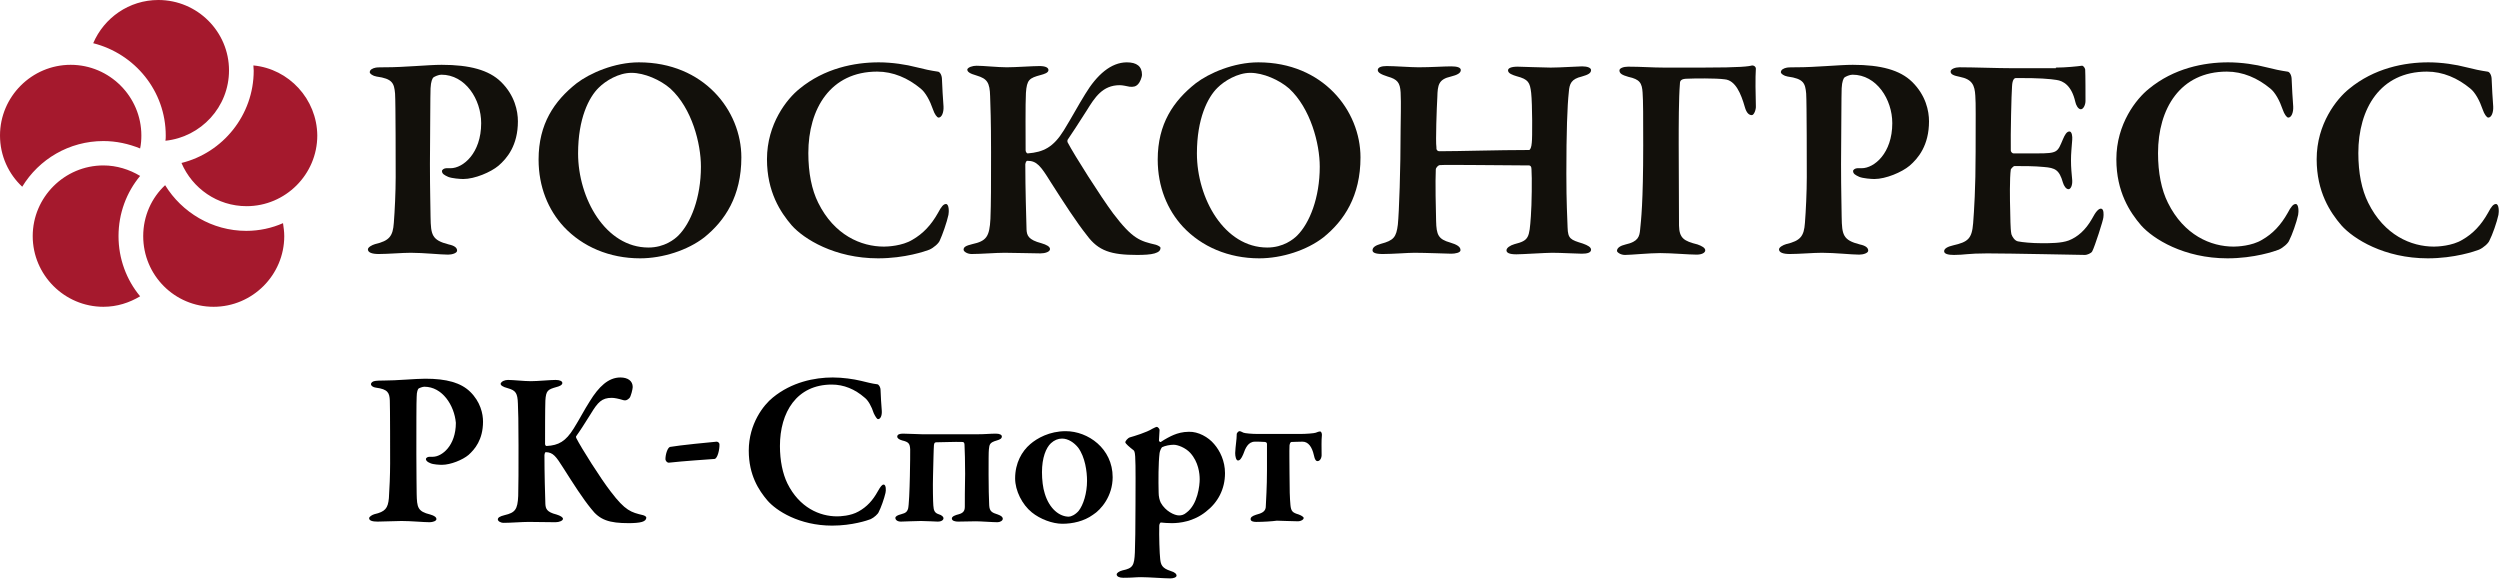 <?xml version="1.0" encoding="UTF-8"?> <svg xmlns="http://www.w3.org/2000/svg" width="810" height="188" viewBox="0 0 810 188" fill="none"> <path d="M0 43.9C0 31.3 10.3 21 22.9 21C35.5 21 45.8 31.3 45.8 43.9C45.8 45.3 45.7 46.7 45.4 48.1C41.7 46.6 37.7 45.7 33.5 45.7C22.4 45.7 12.6 51.6 7.2 60.5C2.8 56.4 0 50.5 0 43.9ZM38.4 76.5C38.4 69.1 41 62.3 45.4 57C41.9 54.9 37.8 53.6 33.5 53.6C20.9 53.6 10.6 63.9 10.6 76.5C10.6 89.1 20.9 99.4 33.5 99.4C37.9 99.4 41.9 98.1 45.4 96C41 90.7 38.4 83.9 38.4 76.5ZM79.8 74.8C68.7 74.8 58.9 68.8 53.5 60C49.1 64.1 46.4 70 46.4 76.5C46.4 89.2 56.6 99.4 69.2 99.4C81.8 99.4 92.1 89.1 92.1 76.5C92.1 75.1 91.9 73.7 91.7 72.3C88.1 73.9 84 74.8 79.8 74.8ZM82.1 21.2C82.1 21.8 82.2 22.4 82.2 22.9C82.2 37.3 72.2 49.5 58.8 52.8C62.3 61 70.4 66.8 79.9 66.8C92.5 66.8 102.8 56.5 102.8 43.9C102.7 32.1 93.6 22.3 82.1 21.2ZM51.3 0C41.8 0 33.7 5.8 30.2 14C43.7 17.4 53.7 29.5 53.7 43.9C53.7 44.5 53.7 45.1 53.6 45.6C65.1 44.4 74.2 34.7 74.2 22.8C74.2 10.3 64 0 51.3 0Z" fill="#A5192D"></path> <path d="M143 24.2C142.1 24.2 140.8 24.8 140.4 25.1C140.1 25.4 139.6 26.4 139.5 28.6C139.4 30.5 139.4 42.3 139.3 53.1C139.3 61.8 139.5 67.9 139.5 70.3C139.6 76.1 139.9 77.8 145.4 79.2C147.3 79.6 148.1 80.3 148.1 81.2C148.1 82 146.5 82.5 145.2 82.5C142.7 82.5 137.3 81.9 133.1 81.9C130.3 81.9 125.7 82.3 122.7 82.3C120.5 82.3 119.2 81.8 119.2 80.8C119.2 80.1 120.5 79.4 121.5 79.1C126.2 78 127.3 76.5 127.6 72.2C127.9 68.4 128.2 62.2 128.2 57.4C128.2 54.4 128.2 33.1 128 30.3C127.7 27 127.2 25.5 122 24.8C120.8 24.6 119.8 23.9 119.8 23.4C119.8 22.6 120.7 22.1 121.8 21.9C122.4 21.8 124.1 21.8 124.9 21.8C131 21.8 138.8 21 143.1 21C152.2 21 158.4 22.7 162.3 26.5C166.8 30.9 167.8 36 167.8 39.3C167.8 47.1 164.3 51.3 161.5 53.7C159 55.8 153.8 58 150.1 58C149.1 58 146.4 57.8 145.2 57.3C143.9 56.7 143.2 56.3 143.2 55.4C143.2 55 143.9 54.5 144.6 54.5H146C150 54.5 155.9 49.7 155.9 39.9C155.9 32.2 150.8 24.2 143 24.2Z" fill="#12100B"></path> <path d="M240.2 51C240.2 63.5 234.9 71.5 228.2 76.9C222.8 81.1 214.7 83.7 207.4 83.7C197.4 83.7 188.7 79.9 182.7 73.5C177.6 68 174.5 60.5 174.5 51.7C174.5 40.1 179.6 32.7 186.8 27C191.1 23.7 199.1 20.2 207 20.2C228 20.2 240.2 35.8 240.2 51ZM194 28.4C190.8 31.5 187.3 38.4 187.3 49.7C187.3 64.3 196.2 80.2 210.1 80.2C215.3 80.2 218.6 77.5 219.8 76.3C223.8 72.3 227.1 64.1 227.1 54C227.1 46.5 224.2 35.1 217.2 28.7C214 25.9 208.8 23.6 204.6 23.6C200.4 23.6 196.2 26.2 194 28.4Z" fill="#12100B"></path> <path d="M297 21.8C299.3 22.4 301.7 22.9 303.8 23.2C304.5 23.2 305.2 24.3 305.2 25.8C305.3 28.5 305.5 31.8 305.7 34.5C305.8 36.5 305.1 38.1 304.1 38.1C303.6 38.1 302.8 37 302.3 35.5C301.3 32.6 299.9 30 298.3 28.7C294.2 25.3 289.4 23.2 284.2 23.2C269.1 23.2 261.9 35.2 261.9 49.6C261.9 56 263 61.5 265.1 65.7C270.3 76.2 279 79.9 286.4 79.9C287.6 79.9 292.3 79.7 295.6 77.7C299.1 75.7 301.7 72.9 303.9 69C305 66.9 305.7 66.1 306.5 66.1C307.5 66.1 307.5 68.6 307.3 69.6C306.8 72 305.3 76.2 304.5 77.9C304.2 78.8 302.5 80.3 301.1 80.9C299.8 81.4 293.2 83.7 284.5 83.7C270.4 83.7 260.4 77.4 256.5 73C252.9 68.8 248.5 62.2 248.5 51.6C248.5 40.1 255 32 259 28.8C267.1 22.1 276.9 20.2 284.7 20.2C289 20.2 293.6 20.9 297 21.8Z" fill="#12100B"></path> <path d="M316.4 21.3C318.7 21.3 323.2 21.8 326.2 21.8C329.1 21.8 334.6 21.4 336.8 21.4C338.7 21.4 339.7 21.9 339.7 22.7C339.7 23.6 338.3 24 337.2 24.3C333.5 25.3 332.7 25.8 332.4 30.1C332.2 33.6 332.3 44.3 332.3 48.7C332.3 49.1 332.6 49.7 333 49.7C338.1 49.3 341.3 47.7 344.7 42.2C347.4 37.8 349.3 34.2 351.6 30.5C355.4 24.2 360 20.2 365.1 20.2C368.3 20.2 370 21.5 370 24.2C370 25.1 369.3 26.7 368.8 27.2C368 28.1 367.2 28.2 366 28.1C365 27.9 363.7 27.6 362.8 27.6C357.2 27.6 354.7 31.6 352.1 35.8C349.4 40 347.3 43.3 345.9 45.3C345.8 45.5 345.8 45.9 345.9 46.1C348.1 50.3 356.6 63.7 360.7 69.2C367 77.5 369.4 78.1 374.5 79.3C375.1 79.5 376 79.9 376 80.3C376 81.2 375.4 81.7 374.1 82.1C372.8 82.5 370.6 82.6 368.4 82.6C360 82.6 355.9 81.3 352.2 76.3C348.7 71.9 344.7 65.7 340.3 58.8C337.2 53.8 335.9 52.1 332.9 52.1C332.4 52.1 332.3 52.8 332.2 53.2C332.2 60.9 332.5 70.9 332.6 74.4C332.7 76.3 333.2 77.7 337.4 78.8C339.1 79.3 340.2 79.9 340.2 80.7C340.2 81.6 338.6 82.1 337.1 82.1C335 82.1 328.4 81.9 325.5 81.9C322.6 81.9 317.8 82.3 314.8 82.3C313.4 82.3 312.2 81.5 312.2 80.9C312.2 80 313 79.6 315 79.1C319.6 78.1 320.6 76.7 320.9 70.9C321.1 66.1 321.1 59.6 321.1 49.4C321.1 38.3 320.9 34.7 320.8 31.2C320.7 26.7 319.8 25.5 316.5 24.5C314 23.8 313.4 23.2 313.4 22.5C313.6 21.8 315.1 21.3 316.4 21.3Z" fill="#12100B"></path> <path d="M440.8 51C440.8 63.5 435.5 71.5 428.8 76.9C423.4 81.1 415.3 83.7 408 83.7C398 83.7 389.3 79.9 383.3 73.5C378.2 68 375.1 60.5 375.1 51.7C375.1 40.1 380.2 32.7 387.4 27C391.7 23.7 399.7 20.2 407.7 20.2C428.6 20.2 440.8 35.8 440.8 51ZM394.5 28.4C391.3 31.5 387.8 38.4 387.8 49.7C387.8 64.3 396.7 80.2 410.6 80.2C415.8 80.2 419.1 77.5 420.3 76.3C424.3 72.3 427.6 64.1 427.6 54C427.6 46.5 424.6 35.1 417.7 28.7C414.5 25.9 409.3 23.6 405.1 23.6C401 23.6 396.7 26.2 394.5 28.4Z" fill="#12100B"></path> <path d="M466.4 49C472.9 49 485.4 48.6 495.4 48.6C495.8 48.6 496.2 47.7 496.3 46.2C496.5 45 496.5 33.8 496.1 30.1C495.7 26.7 495.2 25.7 491.4 24.7C490.1 24.3 488.6 23.8 488.6 22.8C488.6 22.1 489.6 21.6 491.7 21.6C492.9 21.6 500 21.9 502.4 21.9C505.4 21.9 511.4 21.5 512.6 21.5C514.4 21.5 515.5 22 515.5 22.7C515.5 23.7 514.6 24.2 512.5 24.8C509.1 25.6 508.5 27.1 508.3 29.8C507.8 34.3 507.5 42.8 507.5 56.3C507.5 65.6 507.8 70.6 507.9 73.7C508 77.4 508.9 77.7 512.8 78.9C514.5 79.5 515.5 80.1 515.5 80.9C515.5 81.9 514.2 82.2 512.5 82.2C510.9 82.2 505.8 81.9 502.9 81.9C500.8 81.9 493.2 82.4 491.3 82.4C489 82.4 488.1 81.9 488.1 81.1C488.1 80.3 489.3 79.5 490.7 79.1C495.4 77.9 495.5 77.1 496 70.1C496.3 66.3 496.4 57.4 496.2 54.8C496.2 53.9 495.8 53.6 495.4 53.6C487.8 53.6 468.3 53.3 466.4 53.5C465.9 53.6 465.2 54.4 465.2 54.9C465 58.4 465.2 68.6 465.3 71.6C465.4 76.1 466 77.5 469.9 78.6C471.9 79.2 473.2 79.9 473.2 81C473.3 81.9 471.4 82.2 470.2 82.2C469.5 82.2 461.6 81.9 458.3 81.9C456.1 81.9 451.3 82.3 448 82.3C445.5 82.3 444.7 81.8 444.7 81.1C444.7 80.1 445.7 79.5 447.4 79C451.6 77.9 452.4 76.8 452.9 72.8C453.3 69 453.8 54.8 453.8 41.8C453.8 38.9 454 33.7 453.8 29.9C453.6 26.8 452.8 25.7 449.6 24.8C447.4 24.1 446.4 23.5 446.4 22.7C446.4 21.8 447.6 21.4 449.3 21.4C451.9 21.4 457.1 21.8 459.6 21.8C463.6 21.8 467.9 21.5 470.2 21.5C472.2 21.5 473.3 21.9 473.3 22.7C473.3 23.7 472.1 24.3 470.1 24.8C466.1 25.7 465.8 27.5 465.7 31.4C465.5 34.8 465.1 45.9 465.4 47.7C465.3 48.5 465.7 49 466.4 49Z" fill="#12100B"></path> <path d="M567.7 21.2C568.4 21.2 568.9 21.7 568.9 22.2C568.7 25 568.8 31 568.9 34.3C569 35.5 568.3 37.3 567.6 37.3C566.8 37.3 565.9 36.8 565.3 34.6C564.1 30.4 562.3 26 558.8 25.7C555.9 25.3 548.7 25.4 546.7 25.5C544.8 25.5 544.3 26.1 544.3 27C543.9 31.9 543.9 40.5 543.9 46.9C543.9 53.6 544 66.3 544 73.1C544.1 77.2 545.6 78.1 550 79.2C551.4 79.7 552.5 80.3 552.5 81.1C552.5 81.9 551.4 82.5 549.7 82.5C547.3 82.5 541.5 82 537.9 82C534.4 82 528.4 82.6 526.5 82.6C525 82.6 523.9 81.7 523.9 81.3C523.9 80.3 525 79.6 526.7 79.2C530.8 78.3 531.2 76.6 531.4 74.4C531.7 71.4 532.4 65.8 532.4 47.1C532.4 38.3 532.4 32.5 532.2 30C532 26.9 531.3 25.7 527.6 24.9C525.5 24.3 524.7 23.8 524.7 22.8C524.7 22.1 526 21.6 527.5 21.6C531.7 21.6 535.4 21.9 539.2 21.9H551.6C564.3 21.9 566.6 21.5 567.7 21.2Z" fill="#12100B"></path> <path d="M600.2 24.2C599.3 24.2 598 24.8 597.6 25.1C597.3 25.4 596.8 26.4 596.7 28.6C596.6 30.5 596.6 42.3 596.5 53.1C596.5 61.8 596.7 67.9 596.7 70.3C596.8 76.1 597.1 77.8 602.6 79.2C604.5 79.6 605.3 80.3 605.3 81.2C605.3 82 603.7 82.5 602.4 82.5C599.9 82.5 594.5 81.9 590.3 81.9C587.5 81.9 582.9 82.3 579.9 82.3C577.7 82.3 576.4 81.8 576.4 80.8C576.4 80.1 577.7 79.4 578.7 79.1C583.4 78 584.5 76.5 584.8 72.2C585.1 68.4 585.4 62.2 585.4 57.4C585.4 54.4 585.4 33.1 585.2 30.3C584.9 27 584.4 25.5 579.2 24.8C578 24.6 577 23.9 577 23.4C577 22.6 577.9 22.1 579 21.9C579.6 21.8 581.3 21.8 582.1 21.8C588.2 21.8 596 21 600.3 21C609.4 21 615.6 22.7 619.5 26.5C624 30.9 625 36 625 39.3C625 47.1 621.5 51.3 618.7 53.7C616.2 55.8 611 58 607.3 58C606.3 58 603.6 57.8 602.4 57.3C601.1 56.7 600.4 56.3 600.4 55.4C600.4 55 601.1 54.5 601.8 54.5H603.2C607.2 54.5 613.1 49.7 613.1 39.9C613.1 32.2 608 24.2 600.2 24.2Z" fill="#12100B"></path> <path d="M666.1 21.9C669.2 21.9 673.1 21.5 674.5 21.3C674.9 21.2 675.5 21.9 675.6 22.5C675.7 24.2 675.7 30.8 675.7 32.7C675.7 34 675 35.4 674.2 35.4C673.3 35.4 672.6 34 672.4 33C671.2 27.7 668.5 26.2 666.3 25.9C664.5 25.6 660.4 25.2 653.1 25.3C652.7 25.3 652 25.7 651.9 28C651.7 30.4 651.4 43.6 651.5 48.8C651.5 49.1 651.9 49.7 652.4 49.7H660C666.8 49.7 666.6 49.3 668.4 45.1C669 43.7 669.6 42.6 670.5 42.6C671.3 42.6 671.5 44.2 671.4 45.3C671.2 48 671 49.7 671 51.9C671 54.5 671.2 56 671.4 58.4C671.5 60.1 670.9 61.3 670.2 61.3C669.4 61.3 668.7 60.2 668.4 59.2C667.2 55 665.9 54.4 662.2 54.1C659.2 53.8 655.6 53.8 652.7 53.8C652.3 53.8 651.5 54.8 651.5 54.9C651.1 57.6 651.2 65 651.3 68.1C651.4 70.4 651.3 73.9 651.7 75.9C652 76.8 652.8 78 653.8 78.2C655.3 78.5 658.3 78.8 661.5 78.8C664.4 78.8 667.9 78.8 670.3 77.9C673.1 76.8 675.7 74.6 677.8 70.9C679.1 68.4 680 67.6 680.7 67.6C681.7 67.6 681.6 69.6 681.5 70.4C681.5 71.2 678.7 79.9 677.9 81.4C677.6 82.1 676.1 82.6 675.6 82.6C674.6 82.6 651.1 82.1 643.9 82.1C637.5 82.1 636.5 82.6 633.1 82.6C631.3 82.6 629.9 82.3 629.9 81.4C629.9 80.5 631.1 79.9 632.8 79.5C637.6 78.4 638.9 77.4 639.3 72.3C639.6 68.3 640.1 61.1 640.1 49.3C640.1 38.1 640.2 33.7 640 31C639.8 27.6 639 25.7 635 24.9C633 24.5 632 24.1 632 23.2C632 22.3 633.6 21.8 634.9 21.8C639.4 21.8 647.2 22.1 652.1 22.1H666.1V21.9Z" fill="#12100B"></path> <path d="M734.3 21.8C736.6 22.4 739 22.9 741.1 23.2C741.8 23.2 742.5 24.3 742.5 25.8C742.6 28.5 742.8 31.8 743 34.5C743.1 36.5 742.4 38.1 741.4 38.1C740.9 38.1 740.1 37 739.6 35.5C738.6 32.6 737.2 30 735.6 28.7C731.5 25.3 726.7 23.2 721.5 23.2C706.4 23.2 699.2 35.2 699.2 49.6C699.2 56 700.3 61.5 702.4 65.7C707.6 76.2 716.3 79.9 723.7 79.9C724.9 79.9 729.6 79.7 732.9 77.7C736.4 75.7 739 72.9 741.2 69C742.3 66.9 743 66.1 743.8 66.1C744.8 66.1 744.8 68.6 744.6 69.6C744.1 72 742.6 76.2 741.7 77.9C741.4 78.8 739.7 80.3 738.3 80.9C737 81.4 730.4 83.7 721.7 83.7C707.6 83.7 697.6 77.4 693.7 73C690.1 68.8 685.7 62.2 685.7 51.6C685.7 40.1 692.2 32 696.2 28.8C704.3 22.1 714.1 20.2 721.9 20.2C726.3 20.2 730.9 20.9 734.3 21.8Z" fill="#12100B"></path> <path d="M799.1 21.8C801.4 22.4 803.8 22.9 805.9 23.2C806.6 23.2 807.3 24.3 807.3 25.8C807.4 28.5 807.6 31.8 807.8 34.5C807.9 36.5 807.2 38.1 806.2 38.1C805.7 38.1 804.9 37 804.4 35.5C803.4 32.6 802 30 800.4 28.7C796.3 25.3 791.5 23.2 786.3 23.2C771.2 23.2 764.1 35.2 764.1 49.6C764.1 56 765.2 61.5 767.3 65.7C772.5 76.2 781.2 79.9 788.6 79.9C789.8 79.9 794.5 79.7 797.8 77.7C801.3 75.7 803.9 72.9 806.1 69C807.2 66.9 807.9 66.1 808.7 66.1C809.7 66.1 809.7 68.6 809.5 69.6C809 72 807.5 76.2 806.6 77.9C806.3 78.8 804.6 80.3 803.2 80.9C801.9 81.4 795.3 83.7 786.6 83.7C772.5 83.7 762.5 77.4 758.6 73C755 68.8 750.6 62.2 750.6 51.6C750.6 40.1 757.1 32 761.1 28.8C769.2 22.1 779 20.2 786.8 20.2C791.1 20.2 795.7 20.9 799.1 21.8Z" fill="#12100B"></path> <path d="M137.5 125.3C136.9 125.3 135.9 125.7 135.6 125.9C135.4 126.1 135 126.9 135 128.6C134.9 130 134.9 138.9 134.9 147.1C134.9 153.6 135 158.3 135 160C135.1 164.4 135.3 165.7 139.4 166.7C140.8 167.1 141.4 167.6 141.4 168.2C141.4 168.8 140.2 169.2 139.2 169.2C137.3 169.2 133.2 168.8 130.1 168.8C128 168.8 124.5 169 122.3 169C120.7 169 119.6 168.7 119.6 167.9C119.6 167.4 120.6 166.8 121.3 166.6C124.8 165.8 125.7 164.7 126 161.4C126.2 158.5 126.4 153.8 126.4 150.2C126.4 147.8 126.4 131.8 126.3 129.8C126.2 127.3 125.7 126.1 121.8 125.6C120.9 125.5 120.2 125 120.2 124.5C120.2 123.9 120.8 123.5 121.7 123.4C122.2 123.3 123.4 123.3 124.1 123.3C128.7 123.3 134.6 122.7 137.8 122.7C144.7 122.7 149.3 124 152.3 126.9C155.7 130.2 156.5 134.1 156.5 136.6C156.5 142.5 153.8 145.6 151.8 147.4C149.9 149 146 150.6 143.2 150.6C142.4 150.6 140.4 150.5 139.5 150.1C138.5 149.7 138 149.3 138 148.7C138 148.4 138.5 148 139.1 148C139.7 148 139.9 148 140.2 148C143.2 148 147.7 144.4 147.7 137C147.2 131.3 143.3 125.3 137.5 125.3Z" fill="black"></path> <path d="M164.6 123.1C166.3 123.1 169.8 123.5 172 123.5C174.2 123.5 178.3 123.1 180 123.1C181.4 123.1 182.2 123.5 182.2 124.1C182.2 124.8 181.1 125.2 180.3 125.4C177.5 126.2 176.9 126.5 176.7 129.8C176.6 132.5 176.6 140.5 176.6 143.8C176.6 144.2 176.8 144.5 177.1 144.5C181 144.3 183.3 143 185.9 138.8C187.9 135.6 189.3 132.8 191.1 130C194 125.3 197.1 122.3 201 122.3C203.4 122.3 205 123.4 205 125.4C205 126 204.4 128.6 203.9 129C203.3 129.6 202.7 129.9 201.8 129.6C200.5 129.2 199.1 128.9 198.2 128.9C195 128.9 193.7 130.3 191.4 134.1C189.4 137.3 187.8 139.8 186.7 141.3C186.6 141.4 186.6 141.7 186.7 141.9C188.3 145.1 194.7 155.2 197.9 159.3C202.6 165.5 204.5 166 208.3 166.9C208.7 167 209.4 167.3 209.4 167.7C209.4 168.3 209 168.8 208 169.1C207 169.4 205.3 169.5 203.7 169.5C197.4 169.5 194.3 168.5 191.5 164.8C188.8 161.5 185.8 156.8 182.5 151.6C180.1 147.8 179.2 146.6 176.9 146.5C176.5 146.5 176.5 147 176.4 147.4C176.4 153.2 176.6 160.7 176.7 163.3C176.8 164.8 177.1 165.9 180.3 166.7C181.6 167.1 182.4 167.6 182.4 168.1C182.4 168.7 181.2 169.2 180 169.2C178.4 169.2 173.5 169.1 171.3 169.1C169.1 169.1 165.5 169.4 163.2 169.4C162.1 169.4 161.3 168.8 161.3 168.3C161.3 167.7 161.9 167.3 163.5 166.9C166.9 166.1 167.7 165.1 167.9 160.7C168 157.1 168 152.2 168 144.5C168 136.1 167.9 133.4 167.8 130.8C167.7 127.4 167.1 126.5 164.6 125.8C162.7 125.3 162.2 124.8 162.2 124.3C162.5 123.5 163.6 123.1 164.6 123.1Z" fill="black"></path> <path d="M279 123.4C280.7 123.8 282.5 124.3 284.2 124.5C284.7 124.5 285.3 125.4 285.3 126.4C285.4 128.5 285.5 131 285.7 133.1C285.8 134.6 285.3 135.8 284.5 135.8C284.1 135.8 283.6 134.9 283.1 133.9C282.4 131.7 281.3 129.7 280.1 128.8C277 126.1 273.4 124.6 269.5 124.6C258.1 124.6 252.7 133.6 252.7 144.5C252.7 149.3 253.6 153.5 255.1 156.6C259 164.5 265.6 167.3 271.2 167.3C272.1 167.3 275.6 167.2 278.2 165.7C280.9 164.2 282.8 162.1 284.4 159.2C285.3 157.6 285.8 157 286.3 157C287.1 157 287.1 158.9 286.9 159.7C286.5 161.5 285.4 164.6 284.7 165.9C284.5 166.5 283.2 167.7 282.1 168.2C281.1 168.6 276.1 170.3 269.6 170.3C259 170.3 251.5 165.5 248.6 162.1C245.9 158.9 242.6 154 242.6 146C242.6 137.3 247.4 131.2 250.4 128.8C256.5 123.8 263.9 122.3 269.8 122.3C273 122.3 276.5 122.8 279 123.4Z" fill="black"></path> <path d="M316.8 140.7C319.2 140.7 320.8 140.5 322.7 140.5C323.9 140.5 324.6 140.9 324.6 141.4C324.6 142.1 324 142.4 323 142.7C320.5 143.4 320.6 144.1 320.4 145.6C320.3 146.2 320.3 149.9 320.3 153.8C320.3 157.9 320.4 161.4 320.5 163.7C320.6 165.7 321.4 166.1 323.3 166.7C324.4 167.1 324.9 167.5 324.9 168.1C324.9 168.7 324 169.2 323.2 169.2C321.6 169.2 317.8 168.9 316.2 168.9C314.3 168.9 312.5 169 310.4 169C309.6 169 308.4 168.8 308.4 168C308.4 167.3 309.5 166.9 310.7 166.6C312.1 166.2 312.6 165.5 312.6 164.2C312.6 162.6 312.6 158.3 312.7 153.5C312.7 150.2 312.6 145.5 312.5 144.1C312.5 143.6 312.3 143.2 311.9 143.2C309 143.1 306.2 143.3 303.4 143.3C302.8 143.3 302.7 143.6 302.6 144.2C302.5 145.1 302.4 150.5 302.3 154.2C302.2 157.6 302.3 162.7 302.4 163.8C302.5 165.5 302.9 166.2 304.1 166.6C305.2 166.9 305.7 167.5 305.7 167.9C305.7 168.3 305.3 169 303.8 169C303.3 169 300 168.8 298.4 168.8C296.1 168.8 293.2 169 291.9 169C290.7 169 290.1 168.4 290.1 167.8C290.1 167.3 290.8 166.9 292 166.6C293.6 166.2 293.9 165.7 294.2 164.9C294.5 163.9 294.7 158.9 294.8 154.3C294.9 150.3 294.9 146.8 294.9 145.6C294.8 143.7 294.4 143.2 292.3 142.7C291.2 142.4 290.7 141.9 290.7 141.5C290.7 140.7 291.6 140.5 292.6 140.5C294.4 140.5 297.3 140.7 298.8 140.7C304.3 140.7 311.2 140.7 316.8 140.7Z" fill="black"></path> <path d="M360.5 154.6C360.5 160.7 356.8 165.1 354.1 166.8C351.2 168.9 347.5 169.7 344.2 169.7C341 169.7 337 168.2 334.3 166C331.2 163.5 328.9 159 328.9 155C328.9 150 331.1 146.2 333.8 143.9C336 142 340 139.7 345.3 139.7C352.5 139.7 360.5 145.3 360.5 154.6ZM340.5 143.6C338.9 145.1 337.6 148.3 337.6 153C337.6 155.4 337.9 158.1 338.5 159.9C340 164.9 343.3 167.4 346.3 167.4C347 167.4 348.4 166.8 349.5 165.5C351 163.6 352.2 159.8 352.2 155.8C352.2 152.8 351.6 148.1 349.3 145C348 143.4 346.1 142.1 344.1 142.1C342.8 142.1 341.6 142.6 340.5 143.6Z" fill="black"></path> <path d="M393.4 143.9C395.3 146.1 396.9 149.4 396.9 153.3C396.9 158.5 394.6 162.8 390.7 165.8C386.7 169 382.2 169.5 379.7 169.5C378.4 169.5 377 169.4 376.2 169.3C375.9 169.2 375.6 169.9 375.6 170.3C375.5 173.5 375.7 179.5 375.9 181.1C376.1 183 376.5 184.1 379.3 185C380.7 185.4 381.2 186 381.2 186.5C381.2 187.1 380.1 187.4 379.2 187.4C377.2 187.4 372.2 187 369.7 187C367.9 187 367 187.2 363.9 187.2C362.7 187.2 361.8 186.8 361.8 186.1C361.8 185.7 362.5 185.1 363.7 184.8C367.1 184.1 367.5 183.2 367.7 179C367.8 176.5 367.9 170.8 367.9 163.5C367.9 158.7 368 150.7 367.8 147.9C367.7 146.4 367.5 146.1 367.3 145.9C366 144.9 364.6 143.7 364.6 143.3C364.6 142.9 365.4 141.9 366.1 141.7C367.5 141.3 371.5 140.1 373.4 138.9C374.1 138.5 374.7 138.3 374.8 138.3C375.1 138.3 375.7 138.9 375.7 139.3C375.6 140.6 375.6 141.5 375.5 142.7C375.5 143 375.9 143.3 376.1 143.2C377.4 142.3 379.3 141.3 380.3 140.9C381.5 140.4 383.2 139.9 385.2 139.9C388.2 139.8 391.5 141.6 393.4 143.9ZM376.5 144.9C376.3 145.1 375.8 146 375.7 146.8C375.3 150 375.3 155.8 375.4 159.6C375.4 160.9 375.7 162.1 376.1 162.9C377.6 165.6 380.5 167 382 167C382.8 167 383.6 166.8 384.4 166.1C388.1 163.4 388.7 157.2 388.7 155.3C388.7 153.4 388.3 149.7 385.7 146.8C384.1 145 381.5 144.1 380.3 144.1C379.1 144.1 377.5 144.4 376.5 144.9Z" fill="black"></path> <path d="M407 169.1C406.1 169.1 405.2 168.9 405.2 168.2C405.2 167.6 405.7 167.2 406.9 166.8C408.8 166.3 409.9 165.8 410.1 164.4C410.2 162.2 410.5 157.7 410.5 152.4C410.5 148.4 410.5 145.6 410.5 143.9C410.5 143.6 410.4 143.3 409.9 143.2C409 143.1 407.2 143.1 406.6 143.1C404.4 143.1 403.5 145.2 402.8 147.2C402.2 148.6 401.7 149.2 401.1 149.2C400.5 149.2 400.2 147.9 400.2 146.8C400.3 144.4 400.7 142.4 400.7 140.8C400.6 140.4 401.2 139.7 401.6 139.7C402 139.7 402.4 140 402.9 140.2C403.4 140.4 405.7 140.6 407.4 140.6H421.4C423.1 140.6 425.8 140.4 426.3 140.2C426.8 140 427.3 139.8 427.7 139.8C428.1 139.8 428.3 140.4 428.3 140.9C428.1 143 428.2 144.7 428.2 147.1C428.3 148.5 427.6 149.4 426.9 149.4C426.4 149.4 426 149 425.7 147.5C425.1 144.8 423.9 143.1 422 143.1C420.6 143.1 418.9 143.2 418.4 143.2C418 143.3 417.9 143.8 417.8 144.3C417.7 146.3 417.8 150 417.8 153.3C417.8 158.5 417.9 161.5 418.1 163.6C418.3 165.7 418.8 166.1 420.8 166.7C421.9 167.1 422.4 167.6 422.4 167.8C422.4 168.4 421.4 168.9 420.6 168.9C418.2 168.9 415.3 168.7 413.7 168.7C412.3 168.9 409.4 169.1 407 169.1Z" fill="black"></path> <path d="M232.2 143.1C232.6 143.1 233.1 143.5 233.1 143.9C233.2 145.5 232.5 148.6 231.5 148.7C228.7 148.9 221.3 149.4 216.8 149.9C216.1 150 215.6 149.2 215.6 148.8C215.6 147.2 216.3 145 217.1 144.8C219.8 144.3 230.8 143.2 232.2 143.1Z" fill="black"></path> </svg> 